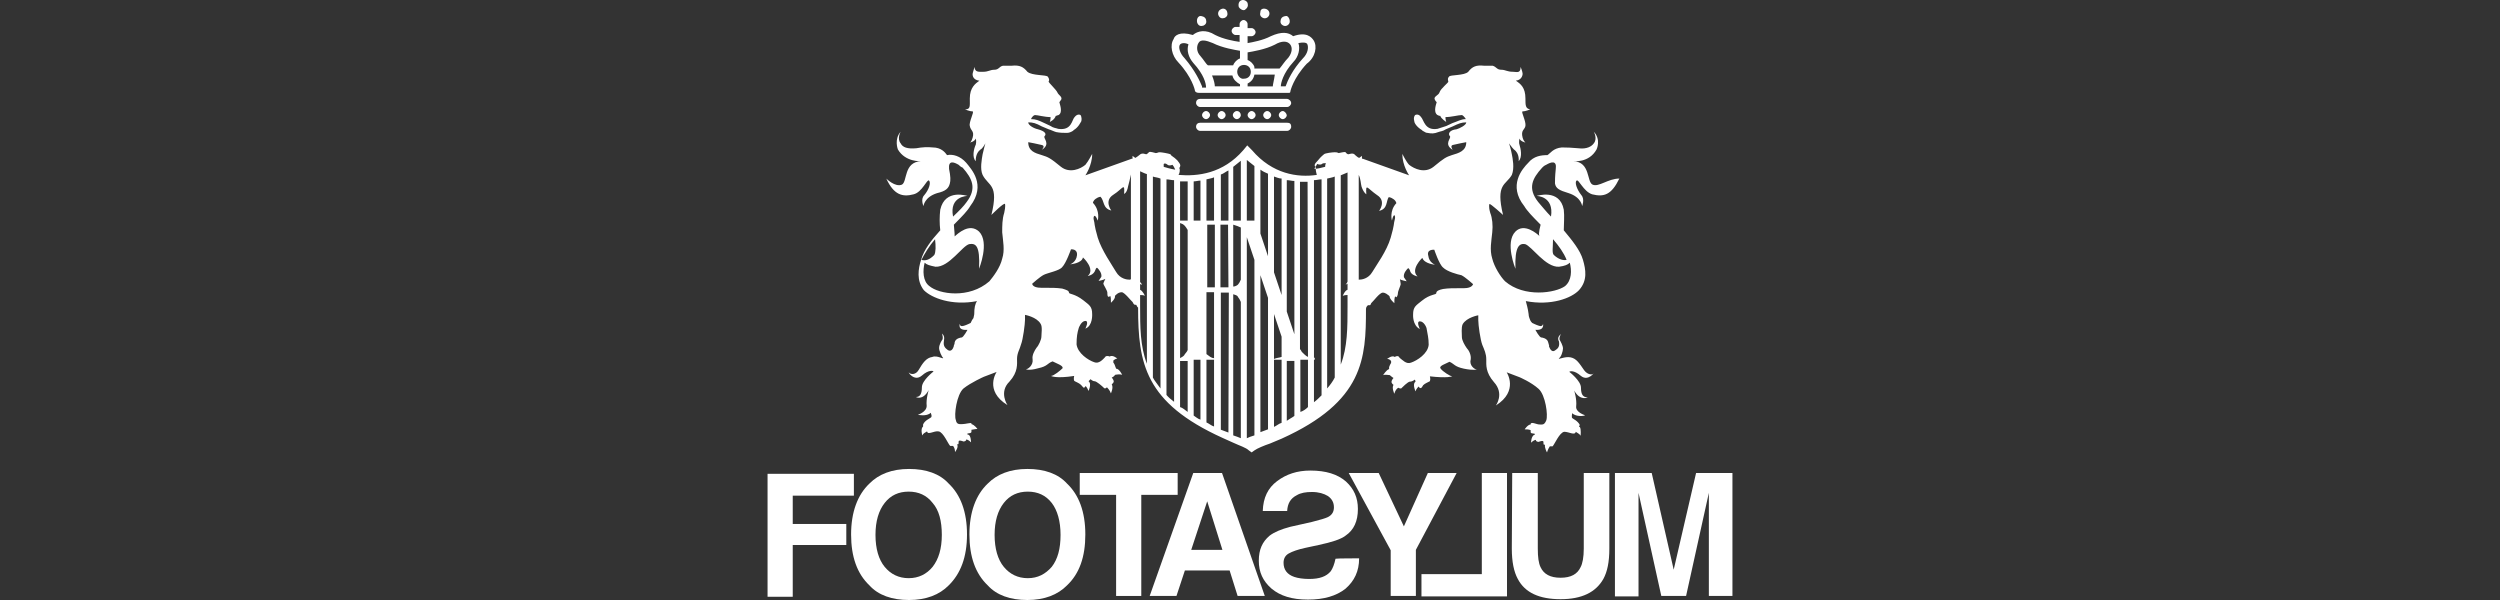 <?xml version="1.0" encoding="UTF-8" standalone="no"?> <svg xmlns:inkscape="http://www.inkscape.org/namespaces/inkscape" xmlns:sodipodi="http://sodipodi.sourceforge.net/DTD/sodipodi-0.dtd" xmlns="http://www.w3.org/2000/svg" xmlns:svg="http://www.w3.org/2000/svg" width="300" height="72" viewBox="0 0 300 72" fill="none" version="1.1" id="svg36" sodipodi:docname="Footasylum.svg" inkscape:version="1.1.2 (0a00cf5339, 2022-02-04)"><rect x="0" y="0" width="300" height="72" fill="#333333" stroke="none"/><defs id="defs40"></defs><g id="g882" transform="matrix(0.9,0,0,0.9,92.031,-3.6352539e-7)"><path d="m 72.885,5.367 c -0.266,-0.378 -0.907,-1.187 -2.719,-0.54 -0.639,-0.54 -1.546,-0.648 -2.985,0 C 66.168,5.367 64.729,5.637 64.088,5.745 V 4.828 h 0.533 c 0.266,0 0.533,-0.27 0.533,-0.54 0,-0.27 -0.268,-0.54 -0.533,-0.54 H 64.088 V 3.209 c 0,-0.27 -0.266,-0.54 -0.531,-0.54 -0.266,0 -0.533,0.27 -0.533,0.54 v 0.378 h -0.531 c -0.266,0 -0.533,0.27 -0.533,0.54 0,0.27 0.268,0.54 0.533,0.54 h 0.531 V 5.583 C 62.224,5.475 60.838,5.206 59.773,4.666 c -1.279,-0.809 -2.345,-0.54 -2.985,0 -1.812,-0.54 -2.451,0.108 -2.559,0.54 -0.533,0.809 -0.266,2.211 0.639,3.128 1.812,1.941 2.186,3.668 2.186,3.668 0,0.27 0.266,0.378 0.533,0.378 h 12.097 l 0.108,-0.108 v -0.108 c 0,0 0.372,-1.725 2.186,-3.668 1.173,-0.863 1.438,-2.318 0.907,-3.128 z m -14.87,6.148 C 57.749,10.868 57.108,9.413 55.671,7.74 55.032,7.092 54.872,6.283 55.032,6.015 c 0.106,-0.27 0.639,-0.378 1.173,-0.108 -0.266,0.809 0,1.725 0.639,2.48 1.438,1.563 1.706,2.75 1.706,3.29 H 58.017 V 11.515 Z M 57.801,7.47 C 57.267,6.93 57.267,6.175 57.535,5.745 c 0.266,-0.54 1.013,-0.378 1.918,0 1.278,0.648 2.985,0.917 3.622,1.025 V 7.796 C 62.704,7.904 62.276,8.336 62.168,8.713 H 58.812 C 58.546,8.552 58.278,8.012 57.799,7.472 Z m 5.276,4.045 h -3.356 c 0,-0.27 -0.106,-0.809 -0.374,-1.457 h 2.719 c 0.106,0.54 0.533,0.917 1.013,1.187 v 0.27 z M 62.706,9.575 c 0,-0.54 0.371,-0.917 0.905,-0.917 0.533,0 0.907,0.378 0.907,0.917 0,0.54 -0.372,0.917 -0.907,0.917 -0.425,0.108 -0.905,-0.378 -0.905,-0.917 z m 4.743,1.941 h -3.358 v -0.378 c 0.533,-0.27 0.799,-0.648 0.907,-1.187 h 2.719 C 67.61,10.76 67.451,11.246 67.451,11.513 Z M 64.997,8.927 C 64.891,8.549 64.466,8.118 64.09,8.01 V 6.984 c 0.639,-0.108 2.345,-0.378 3.624,-1.025 0.907,-0.54 1.706,-0.54 2.08,0 0.266,0.378 0.266,1.025 -0.268,1.725 -0.531,0.54 -0.799,1.025 -1.173,1.455 H 64.995 V 8.923 Z m 6.503,-1.187 C 70.062,9.303 69.422,10.76 69.157,11.515 h -0.639 c 0,-0.378 0.266,-1.725 1.706,-3.29 0.639,-0.648 0.907,-1.725 0.639,-2.48 0.531,-0.108 1.013,-0.108 1.173,0.108 0.214,0.432 0.106,1.241 -0.533,1.887 z M 69.902,13.726 c 0,0.27 -0.268,0.54 -0.533,0.54 H 57.751 c -0.268,0 -0.533,-0.27 -0.533,-0.54 0,-0.378 0.266,-0.54 0.533,-0.54 h 11.617 c 0.32,0.054 0.533,0.324 0.533,0.54 z m 0,3.182 c 0,0.27 -0.268,0.54 -0.533,0.54 H 57.751 c -0.268,0 -0.533,-0.27 -0.533,-0.54 0,-0.378 0.266,-0.54 0.533,-0.54 h 11.617 c 0.32,0 0.533,0.108 0.533,0.54 z M 59.082,15.345 c 0,0.27 -0.266,0.54 -0.531,0.54 -0.266,0 -0.533,-0.27 -0.533,-0.54 0,-0.27 0.266,-0.54 0.533,-0.54 0.268,0 0.531,0.27 0.531,0.54 z m 2.078,0 c 0,0.27 -0.266,0.54 -0.531,0.54 -0.266,0 -0.533,-0.27 -0.533,-0.54 0,-0.27 0.268,-0.54 0.533,-0.54 0.266,0 0.531,0.27 0.531,0.54 z m 2.026,0 c 0,0.27 -0.268,0.54 -0.533,0.54 -0.266,0 -0.533,-0.27 -0.533,-0.54 0,-0.27 0.268,-0.54 0.533,-0.54 0.32,0 0.533,0.27 0.533,0.54 z m 1.972,0 c 0,0.27 -0.268,0.54 -0.533,0.54 -0.266,0 -0.533,-0.27 -0.533,-0.54 0,-0.27 0.268,-0.54 0.533,-0.54 0.266,0 0.533,0.27 0.533,0.54 z m 2.078,0 c 0,0.27 -0.266,0.54 -0.533,0.54 -0.268,0 -0.531,-0.27 -0.531,-0.54 0,-0.27 0.266,-0.54 0.531,-0.54 0.266,0 0.533,0.27 0.533,0.54 z m 1.544,-0.54 c -0.266,0 -0.531,0.27 -0.531,0.54 0,0.27 0.266,0.54 0.531,0.54 0.266,0 0.533,-0.27 0.533,-0.54 -0.054,-0.27 -0.32,-0.54 -0.533,-0.54 z" fill="#ffffff" id="path2"></path><path d="m 58.547,2.617 c 0.106,0.378 0,0.648 -0.372,0.809 -0.374,0.108 -0.639,0 -0.799,-0.378 -0.106,-0.378 0,-0.809 0.371,-0.917 0.268,0 0.693,0.108 0.799,0.486 z" fill="#ffffff" id="path4"></path><path d="m 61.369,1.591 c 0.106,0.378 0,0.648 -0.374,0.809 -0.374,0.108 -0.639,0 -0.799,-0.378 -0.106,-0.27 0,-0.648 0.374,-0.809 0.32,-0.162 0.693,0 0.799,0.378 z" fill="#ffffff" id="path6"></path><path d="m 64.09,0.406 c 0.106,0.378 0,0.648 -0.372,0.917 -0.266,0.108 -0.639,-0.108 -0.799,-0.378 -0.106,-0.378 0,-0.809 0.374,-0.917 0.32,-0.108 0.693,0.108 0.799,0.378 z" fill="#ffffff" id="path8"></path><path d="m 68.513,2.617 c -0.106,0.378 0,0.648 0.371,0.809 0.268,0.108 0.639,0 0.799,-0.378 0.106,-0.378 -0.106,-0.809 -0.372,-0.917 -0.32,0 -0.693,0.108 -0.799,0.486 z" fill="#ffffff" id="path10"></path><path d="m 65.795,1.591 c -0.106,0.378 0,0.648 0.371,0.809 0.268,0.108 0.639,0 0.799,-0.378 0.106,-0.27 0,-0.648 -0.371,-0.809 -0.428,-0.162 -0.799,0 -0.799,0.378 z" fill="#ffffff" id="path12"></path><path d="m 110.086,24.618 c -0.799,-0.378 -0.268,-3.02 -2.559,-3.128 0,0 2.077,0.27 3.09,-1.563 0,0 0.64,-1.295 -0.371,-2.372 0,0 0.531,0.917 0,1.563 -0.266,0.378 -0.907,0.809 -2.078,0.648 -0.782,-0.072 -1.51,-0.108 -2.186,-0.108 -1.172,0.108 -1.544,0.809 -1.917,1.025 -0.8,0 -1.812,0.108 -2.558,1.025 -0.799,0.809 -2.719,3.02 -0.533,5.77 0.372,0.648 1.173,1.455 1.918,2.211 l 0.266,0.27 c -0.266,1.025 -0.266,1.457 -0.106,1.563 -0.374,-0.378 -2.078,-1.833 -3.251,-0.648 -1.44,1.457 0,4.961 0,4.961 -0.106,-3.02 0.532,-3.398 1.279,-3.29 0.905,0.27 2.719,3.128 4.531,3.02 0.799,-0.108 1.173,-0.27 1.438,-0.54 0.268,1.025 0.268,2.372 -0.639,3.128 -1.281,0.917 -5.436,1.563 -7.995,-0.648 -0.639,-0.648 -1.438,-1.941 -1.706,-3.02 -0.372,-1.187 -0.106,-2.372 0,-3.506 0.108,-0.917 0,-1.941 -0.266,-2.588 -0.266,-0.917 -0.106,-1.187 -0.106,-1.187 0.106,-0.108 1.812,1.455 1.812,1.455 -1.013,-4.205 0.371,-3.938 1.173,-5.338 0.374,-0.917 0.106,-2.211 0,-2.75 -0.106,-0.648 -0.372,-1.455 -0.372,-1.455 0,0 0.372,0.54 0.639,0.809 0.799,0.54 0.639,1.563 0.639,1.563 0.533,-0.54 0.266,-1.725 0.106,-2.211 -0.106,-0.27 0,-0.809 0,-0.809 0.106,0.378 0.799,0.54 0.799,0.54 -0.106,-0.108 -0.266,-0.27 -0.374,-0.648 -0.268,-1.025 0.266,-1.025 0.374,-1.563 0.106,-0.648 -0.639,-1.941 -0.374,-1.941 0.374,0 1.013,-0.27 1.013,-0.27 -0.639,-0.108 -0.639,-0.54 -0.639,-1.457 0,-1.457 -0.639,-1.941 -1.279,-2.372 0.905,-0.108 0.905,-0.917 0.905,-0.917 0,-0.27 -0.268,-0.917 -0.268,-0.917 0,0.917 -0.531,0.648 -1.012,0.648 -0.799,0 -1.013,-0.27 -1.544,-0.27 -0.639,0 -0.639,-0.378 -1.173,-0.54 h -1.173 c -1.013,-0.108 -1.544,0.108 -2.078,0.809 -0.533,0.54 -2.451,0.378 -2.559,0.648 -0.266,0.27 -0.106,0.54 -0.106,0.648 0.106,0.108 -1.013,0.917 -1.173,1.457 -0.106,0.378 -0.799,0.54 -0.639,0.917 0.106,0.27 0.268,0.378 0.268,0.378 0,0.108 -0.533,1.295 0.106,1.725 0.106,0 0.106,0.108 0.371,0.108 0.106,0.378 0.799,0.809 0.799,0.809 -0.106,-0.27 -0.106,-0.54 -0.106,-0.648 0.799,0 1.706,-0.27 2.186,-0.27 0.106,0 0.374,0.27 0.533,0.54 -0.639,0 -1.013,0.27 -1.812,0.54 l -0.799,0.378 c -0.371,0.108 -0.799,0.27 -1.173,0.378 -1.706,0.27 -1.812,-1.187 -2.186,-1.563 -0.372,-0.54 -0.799,-0.27 -0.799,-0.27 0,0 -0.268,0.27 -0.108,0.809 0,0.27 0.374,0.809 1.013,1.187 l 0.108,0.108 c 0.266,0.108 0.371,0.27 0.639,0.27 0.533,0.108 0.905,0.108 1.44,-0.108 0.266,-0.108 0.639,-0.108 1.013,-0.378 l 0.907,-0.378 c 0.799,-0.378 1.173,-0.54 1.812,-0.54 0,0.378 -0.907,0.809 -1.281,0.917 -1.013,0.108 -1.173,0.648 -0.907,0.917 0.268,0.27 -0.907,1.025 0.374,1.833 0,0 -0.374,-0.54 0,-0.648 0.372,-0.108 1.812,-0.378 1.812,-0.378 0,1.187 -1.013,1.457 -1.918,1.725 -0.799,0.27 -1.013,0.378 -2.451,1.563 -1.173,0.917 -2.559,0.27 -3.25,-0.27 -0.374,-0.378 -0.907,-1.457 -0.907,-1.457 0,1.563 0.907,2.858 0.907,2.858 l -6.183,-2.211 h -0.106 v -0.378 l -0.372,0.27 c -0.268,-0.108 -0.374,-0.27 -0.533,-0.378 -0.266,-0.378 -0.799,-0.108 -0.907,-0.108 -0.108,0 -0.266,-0.108 -0.372,-0.27 -0.106,-0.108 -0.799,0.108 -0.907,0.108 -0.108,0 -0.106,-0.108 -0.533,-0.108 -0.266,0 -1.278,0.108 -1.438,0.27 -0.108,0.108 -0.374,0.27 -0.799,0.809 -0.533,0.54 -0.533,0.648 -0.268,1.025 -0.106,0.27 0.108,0.809 0.108,0.917 -2.559,0.378 -5.915,-0.108 -8.635,-3.29 l -0.639,-0.648 -0.533,0.648 c -2.719,3.128 -6.075,3.506 -8.633,3.29 0.106,-0.108 0.266,-0.648 0.106,-0.917 0.266,-0.378 0.106,-0.54 -0.266,-1.025 -0.533,-0.54 -0.799,-0.54 -0.905,-0.809 -0.268,-0.108 -1.173,-0.27 -1.44,-0.27 -0.268,0 -0.266,0.108 -0.531,0.108 -0.106,0 -0.799,-0.27 -0.907,-0.108 -0.106,0.108 -0.268,0.27 -0.374,0.27 -0.106,0 -0.531,-0.27 -0.905,0.108 -0.106,0.108 -0.372,0.27 -0.531,0.378 l -0.374,-0.27 v 0.378 h -0.106 l -6.181,2.211 c 0,0 0.907,-1.295 0.907,-2.858 0,0 -0.533,1.025 -0.907,1.457 -0.639,0.54 -2.08,1.187 -3.252,0.27 -1.438,-1.187 -1.706,-1.295 -2.559,-1.563 -0.907,-0.27 -1.81,-0.54 -1.81,-1.725 0,0 1.438,0.27 1.81,0.378 0.533,0.108 0,0.648 0,0.648 1.281,-0.809 0.108,-1.563 0.374,-1.833 0.266,-0.27 0.106,-0.648 -0.907,-0.917 -0.533,-0.108 -1.279,-0.54 -1.279,-0.917 0.639,0 1.013,0.108 1.81,0.54 l 0.905,0.378 c 0.374,0.108 0.639,0.27 1.013,0.378 0.531,0.108 1.013,0.108 1.438,0.108 0.266,0 0.533,-0.108 0.799,-0.27 l 0.106,-0.108 c 0.639,-0.378 0.907,-1.025 1.013,-1.187 0.106,-0.54 -0.106,-0.809 -0.106,-0.809 0,0 -0.371,-0.27 -0.799,0.27 -0.371,0.378 -0.371,1.833 -2.186,1.563 -0.266,-0.108 -0.639,-0.108 -1.013,-0.378 l -0.799,-0.378 c -0.799,-0.378 -1.173,-0.54 -1.812,-0.54 0.106,-0.27 0.374,-0.54 0.531,-0.54 0.374,0 1.281,0.27 2.08,0.27 0,0.108 0,0.378 -0.106,0.648 0,0 0.639,-0.27 0.799,-0.809 0.108,0 0.268,-0.108 0.374,-0.108 0.639,-0.378 0.106,-1.563 0.106,-1.725 0,0 0.106,-0.108 0.266,-0.378 0.106,-0.378 -0.372,-0.54 -0.531,-0.917 -0.16,-0.378 -1.173,-1.295 -1.173,-1.457 0.108,-0.108 0.108,-0.378 -0.106,-0.648 C 37.182,9.948 35.37,10.11 34.728,9.57 34.197,8.923 33.715,8.653 32.651,8.761 h -1.173 c -0.533,0.108 -0.533,0.54 -1.173,0.54 -0.533,0 -0.799,0.27 -1.44,0.27 -0.531,0 -1.173,0.108 -1.173,-0.648 0,0 -0.266,0.809 -0.266,0.917 0,0 -0.106,0.81 0.907,0.917 -0.533,0.378 -1.281,0.917 -1.281,2.372 0,1.025 0.106,1.457 -0.639,1.457 0,0 0.639,0.27 1.013,0.27 0.266,0 -0.533,1.455 -0.374,1.941 0.106,0.648 0.639,0.648 0.374,1.563 -0.106,0.378 -0.268,0.648 -0.374,0.648 0,0 0.639,-0.108 0.799,-0.54 0,0 0.106,0.378 0,0.809 -0.266,0.54 -0.531,1.725 0,2.211 0,0 -0.106,-1.025 0.639,-1.563 0.266,-0.108 0.639,-0.809 0.639,-0.809 0,0 -0.266,0.917 -0.371,1.455 -0.106,0.647 -0.372,1.941 0,2.75 0.799,1.563 2.186,1.187 1.173,5.338 0,0 1.706,-1.725 1.812,-1.455 0,0 0.106,0.27 -0.106,1.187 -0.266,0.809 -0.266,1.725 -0.266,2.588 0.106,1.187 0.371,2.372 0,3.506 -0.266,1.187 -1.173,2.373 -1.706,3.02 -2.719,2.372 -6.715,1.725 -7.993,0.648 -0.905,-0.648 -0.905,-2.103 -0.639,-3.128 0.266,0.27 0.639,0.378 1.438,0.54 1.812,0.108 3.624,-2.858 4.531,-3.02 0.799,-0.108 1.44,0.108 1.281,3.29 0,0 1.438,-3.506 0,-4.961 -1.281,-1.187 -2.825,0.27 -3.252,0.648 0,-0.108 0,-0.54 -0.106,-1.563 l 0.266,-0.27 c 0.799,-0.809 1.546,-1.563 1.918,-2.211 2.186,-2.858 0.106,-4.961 -0.531,-5.77 -0.799,-0.917 -1.812,-1.187 -2.559,-1.025 -0.266,-0.378 -0.799,-1.025 -1.918,-1.025 -0.675,-0.072 -1.404,-0.036 -2.186,0.108 -1.173,0.108 -1.812,-0.108 -2.08,-0.648 -0.531,-0.648 0,-1.563 0,-1.563 -0.907,1.025 -0.372,2.372 -0.372,2.372 1.013,1.725 3.091,1.563 3.091,1.563 -2.343,0.108 -1.812,2.75 -2.557,3.128 -0.907,0.378 -2.08,-0.809 -2.08,-0.809 1.013,2.211 2.186,2.48 3.624,2.103 1.173,-0.27 1.812,-2.103 2.078,-1.833 0.268,0.27 0,1.187 -0.639,1.941 -0.533,0.54 -0.106,1.457 -0.106,1.457 0,0 0.106,-1.187 1.812,-1.725 1.173,-0.27 1.544,-0.648 1.704,-1.295 0.108,-0.378 0.108,-0.917 -0.106,-1.941 -0.106,-1.187 0.639,-0.917 1.281,-0.54 0.106,0.108 0.266,0.27 0.531,0.378 1.281,1.455 1.918,2.75 0.533,4.583 -0.374,0.54 -1.013,1.187 -1.812,1.941 -0.533,-2.75 1.918,-2.75 1.918,-2.75 0,0 -2.985,-1.025 -3.624,1.833 -0.106,0.917 -0.106,1.833 0,2.75 -1.173,1.295 -2.186,2.588 -2.559,3.937 -0.374,1.187 -0.639,2.75 0.374,4.045 1.013,1.025 3.73,2.103 7.088,1.455 -0.266,0.378 -0.371,0.917 -0.371,1.725 0,0 0,0.108 -0.106,0.54 -0.106,0.108 -0.268,0.378 -0.374,0.648 0,0 -0.531,0.27 -0.907,0.378 -0.372,0.108 -0.531,0 -0.531,-0.27 0,0 -0.374,0.917 1.013,0.809 0,0 -0.533,1.025 -0.799,1.025 -0.106,0 -0.799,0.108 -0.907,0.648 0,0.27 -0.106,0.378 -0.106,0.378 v 0.108 c -0.106,0.378 -0.371,0.809 -0.799,0.54 -0.372,-0.27 -0.639,-0.54 -0.531,-1.187 0.106,-0.54 0,-0.809 -0.268,-1.025 0,0 0.268,0.648 0,0.917 0,0 -0.372,0.54 -0.372,1.025 0,0.378 0.372,1.187 0.531,1.295 0.108,0.27 -0.799,-0.378 -1.438,-0.108 -0.799,0.108 -1.279,0.809 -1.812,1.725 -0.372,0.648 -1.013,0.648 -1.279,0.378 -0.268,-0.27 0.639,1.295 1.704,0.378 0.905,-0.809 1.546,-0.648 1.546,-0.54 0,0 -1.546,1.187 -1.546,2.103 0,0.915 -0.266,1.295 -0.799,1.295 0,0 0.907,0.54 1.704,-0.917 0,0 -0.371,1.187 -0.266,2.103 0,0.809 -1.173,1.187 -1.173,1.187 0,0 1.173,0.27 1.706,-0.27 0,0 0.266,0.54 0,0.648 -0.106,0.108 -0.799,0.378 -1.013,0.917 v 0.27 c -0.374,0.27 -0.108,1.187 -0.108,1.187 0.108,-0.27 0.374,-0.378 0.639,-0.54 0.106,0.54 0.905,-0.108 1.546,0 0.639,0.108 1.279,1.725 1.544,1.941 h 0.374 c 0.106,0.108 0.266,0.378 0.266,0.809 0,0 0.533,-0.648 0.266,-1.025 h 0.108 c 0.106,0 0.106,-0.108 0.106,-0.378 0,-0.27 0.639,0 0.639,0 0,0 0.374,0 0.374,-0.27 0.106,0 0.372,0.108 0.639,0.378 0,0 0,-0.917 -0.371,-1.025 h -0.106 v -0.108 c -0.106,-0.108 0.531,0 0.531,-0.27 v -0.27 c 0.108,0 0.533,-0.108 0.799,-0.108 0,0 -0.371,-0.54 -0.799,-0.648 v -0.108 c -0.106,-0.108 -0.799,0.108 -1.173,0.108 -0.374,0 -0.799,0.108 -0.905,-0.54 -0.266,-0.648 0.106,-3.398 1.013,-4.205 1.013,-0.809 2.719,-1.563 2.719,-1.563 l 1.706,-0.648 c 0,0 -1.706,2.48 1.44,4.421 0,0 -1.173,-1.725 0.266,-3.128 1.173,-1.295 1.013,-2.373 1.013,-3.02 0,-0.809 0.371,-1.295 0.533,-1.941 0.266,-0.647 0.531,-2.75 0.531,-3.29 v -0.648 c 0,0 1.546,0.27 2.078,1.187 0.268,0.378 0.106,1.295 0.106,1.725 0,0.378 -0.371,1.187 -0.639,1.455 -0.268,0.378 -0.639,1.025 -0.533,1.563 0.106,0.809 -0.639,1.295 -0.799,1.295 -0.266,0 0.268,0.27 1.546,-0.108 1.279,-0.27 1.173,-0.648 1.918,-0.917 l 0.799,0.378 c 0,0 0.639,0.27 0.531,0.54 -0.266,0.27 -1.173,1.025 -1.544,1.025 0,0 0.639,0.378 3.091,0 0,0 -0.106,0.378 0,0.648 0.106,0.108 0.639,0.27 0.907,0.54 0.266,0.27 0.371,0.54 0.533,0.27 l 0.106,-0.108 c 0.106,0.108 0.266,0.378 0.371,0.648 0,0 0.374,-0.809 0.106,-1.187 l -0.106,-0.108 c 0.106,-0.108 0.266,-0.27 0.266,-0.27 0,0 0.268,0.27 0.533,0.27 0.266,0 1.013,0.648 1.279,0.917 0.106,0.108 0.268,0 0.374,-0.108 0.106,0.108 0.371,0.378 0.531,0.809 0,0 0.374,-0.809 0.106,-1.187 0.108,-0.108 0.268,-0.27 0.268,-0.378 0,-0.27 -0.268,-0.54 -0.268,-0.54 0,0 0.268,-0.108 0.374,-0.27 l 0.106,-0.108 c 0.106,0 0.531,-0.108 0.907,0 0,0 -0.374,-0.809 -0.799,-0.809 L 46.454,48.885 C 46.348,48.507 46.188,48.345 46.188,48.345 V 48.075 c 0.106,-0.108 0.374,-0.27 0.531,-0.27 0,0 -0.639,-0.54 -1.013,-0.27 -0.266,-0.108 -0.531,-0.108 -0.639,0.108 -0.266,0.27 -0.799,0.917 -1.438,0.648 -0.799,-0.27 -2.186,-1.187 -2.345,-2.372 0,-1.025 0.108,-1.563 0.268,-2.103 0,-0.108 0.372,-1.025 0.905,-1.025 0.533,0 0,1.025 0,1.025 1.013,-0.378 0.907,-1.941 0.907,-1.941 0,-1.025 -0.374,-1.187 -1.173,-1.833 -1.173,-0.917 -1.918,-0.809 -1.918,-1.025 0,-0.27 -0.372,-0.378 -0.905,-0.54 -0.799,-0.108 -1.279,-0.108 -2.825,-0.108 -1.173,0 -1.173,-0.54 -1.173,-0.54 0,0 1.013,-0.917 1.546,-1.187 0.531,-0.27 2.078,-0.54 2.451,-1.025 0.533,-0.54 1.173,-2.372 1.173,-2.372 0,0 0.907,-0.108 0.799,0.809 -0.106,0.917 -0.907,1.187 -0.907,1.187 0,0 1.546,-0.108 1.706,-0.917 0,0 1.706,1.563 0.639,2.48 0,0 0.799,-0.108 1.013,-0.809 0,0 0.106,-0.378 0.266,-0.27 0.106,0.108 0.639,0.648 0.533,1.187 l -0.372,0.54 c 0,0 0.639,-0.108 0.905,-0.27 0,0 -0.266,0.54 -0.266,0.648 0,0.108 0.533,0.917 0.533,1.187 0,0.27 0,0.648 0.266,0.54 l 0.106,-0.108 c 0.106,0.108 0.106,0.54 0.106,0.917 0,0 0.639,-0.54 0.533,-0.917 l 0.106,-0.108 c 0.266,-0.27 0.533,-0.378 0.799,-0.378 0.371,0 1.278,1.187 1.438,1.295 0.106,0.108 0.106,0.378 0.374,0.378 h 0.106 c 0.106,0.108 0.106,0.27 0.266,0.378 0,7.441 0.907,12.674 11.246,17.365 l 1.44,0.648 c 0.799,0.378 1.704,0.648 2.078,1.025 l 0.374,0.27 0.374,-0.27 c 0.374,-0.27 1.279,-0.648 2.078,-0.917 l 1.546,-0.648 c 10.978,-4.961 11.246,-10.731 11.246,-17.257 0,-0.27 0.106,-0.378 0.266,-0.54 h 0.266 c 0.106,0 0.106,-0.27 0.266,-0.378 0.162,-0.108 1.013,-1.295 1.44,-1.295 0.372,0 0.639,0.27 0.799,0.378 l 0.106,0.108 c 0,0.378 0.639,0.917 0.639,0.917 0,-0.378 0,-0.648 0.106,-0.917 l 0.106,0.108 c 0.106,0.108 0.266,-0.27 0.266,-0.54 0,-0.27 0.371,-1.025 0.371,-1.187 0,-0.162 -0.106,-0.648 -0.106,-0.648 0.106,0.108 0.907,0.27 0.907,0.27 l -0.371,-0.54 c -0.106,-0.54 0.371,-1.025 0.531,-1.187 0.108,-0.108 0.268,0.27 0.268,0.27 0.106,0.648 1.013,0.809 1.013,0.809 -1.013,-0.917 0.639,-2.48 0.639,-2.48 0.266,0.809 1.704,0.917 1.704,0.917 0,0 -0.799,-0.27 -0.907,-1.187 -0.266,-0.917 0.799,-0.809 0.799,-0.809 0,0 0.639,1.941 1.173,2.372 0.533,0.54 1.92,0.917 2.451,1.025 0.533,0.27 1.546,1.187 1.546,1.187 0,0 -0.106,0.54 -1.173,0.54 -1.544,0 -2.078,0 -2.825,0.108 -0.531,0.108 -0.905,0.27 -0.905,0.54 0,0.27 -0.799,0.108 -1.92,1.025 -0.799,0.648 -1.173,0.809 -1.173,1.833 0,0 -0.106,1.455 0.905,1.941 0,0 -0.531,-1.025 0,-1.025 0.531,0 0.907,0.809 0.907,1.025 0.106,0.648 0.266,1.187 0.266,2.103 -0.106,1.187 -1.544,2.103 -2.343,2.373 -0.639,0.27 -1.173,-0.378 -1.546,-0.648 -0.106,-0.27 -0.371,-0.27 -0.639,-0.108 -0.374,-0.27 -1.013,0.27 -1.013,0.27 0.266,0 0.371,0.108 0.531,0.27 v 0.27 c 0,0 -0.106,0.108 -0.266,0.54 v 0.27 c -0.374,0.108 -0.799,0.809 -0.799,0.809 0.266,-0.108 0.799,0 0.905,0 l 0.106,0.108 c 0.106,0.108 0.374,0.27 0.374,0.27 0,0 -0.266,0.27 -0.266,0.54 0,0.108 0.106,0.27 0.266,0.378 -0.266,0.378 0.108,1.187 0.108,1.187 0.106,-0.378 0.266,-0.648 0.531,-0.809 0.106,0.108 0.374,0.108 0.374,0.108 0.106,-0.108 0.905,-0.917 1.173,-0.917 0.374,0 0.639,-0.27 0.639,-0.27 0,0 0.108,0.108 0.108,0.27 l -0.108,0.108 c -0.266,0.378 0.108,1.187 0.108,1.187 0.106,-0.378 0.374,-0.54 0.374,-0.648 l 0.106,0.108 c 0.266,0.27 0.374,0 0.533,-0.27 0.266,-0.27 0.639,-0.378 0.905,-0.54 0.106,-0.27 0,-0.648 0,-0.648 2.343,0.27 2.985,0 2.985,0 -0.266,0 -1.281,-0.648 -1.546,-1.025 -0.266,-0.27 0.374,-0.54 0.374,-0.54 l 0.799,-0.378 c 0.639,0.27 0.639,0.648 1.918,0.917 1.281,0.27 1.812,0.108 1.706,0.108 -0.266,0 -1.013,-0.54 -0.799,-1.295 0.108,-0.648 -0.266,-1.295 -0.531,-1.563 -0.266,-0.378 -0.639,-1.025 -0.639,-1.455 0,-0.378 -0.106,-1.295 0.106,-1.725 0.533,-0.917 2.078,-1.187 2.078,-1.187 v 0.647 c 0,0.648 0.268,2.588 0.533,3.29 0.266,0.648 0.533,1.187 0.533,1.941 0,0.753 -0.108,1.725 1.013,3.02 1.438,1.563 0.266,3.128 0.266,3.128 3.091,-1.941 1.44,-4.421 1.44,-4.421 l 1.705,0.648 c 0,0 1.546,0.648 2.559,1.563 0.905,0.809 1.278,3.506 1.013,4.205 -0.266,0.648 -0.532,0.54 -0.905,0.54 -0.374,0 -1.013,-0.378 -1.173,-0.108 v 0.108 c -0.374,0 -0.799,0.647 -0.799,0.647 0.266,0 0.533,10e-5 0.799,0.108 v 0.27 c 0,0.27 0.639,0.108 0.531,0.27 v 0.108 h -0.106 c -0.373,0.27 -0.373,1.025 -0.373,1.025 0.266,-0.27 0.533,-0.378 0.639,-0.378 0,0.27 0.372,0.27 0.372,0.27 0,0 0.639,-0.27 0.639,0 0,0.27 0,0.378 0.106,0.378 h 0.106 c -0.106,0.378 0.265,1.025 0.265,1.025 0.106,-0.378 0.268,-0.648 0.374,-0.809 h 0.372 c 0.265,-0.27 0.907,-1.833 1.546,-1.941 0.639,0 1.438,0.54 1.544,0 0.106,0.108 0.534,0.27 0.639,0.54 0,0 0.106,-0.917 -0.105,-1.187 h -0.106 l 0.106,-0.27 c -0.266,-0.54 -0.905,-0.809 -1.013,-0.917 -0.106,-0.108 0,-0.648 0,-0.648 0.531,0.54 1.706,0.378 1.706,0.27 0,0 -1.281,-0.378 -1.173,-1.187 0.108,-0.917 -0.266,-2.103 -0.266,-2.103 0.8,1.457 1.812,0.917 1.812,0.917 -0.639,0 -0.907,-0.378 -0.907,-1.295 0,-0.917 -1.546,-2.103 -1.546,-2.103 0,-0.108 0.639,-0.27 1.546,0.54 1.013,0.809 1.918,-0.648 1.707,-0.378 -0.106,0.27 -0.8,0.27 -1.279,-0.378 -0.639,-0.917 -1.013,-1.563 -1.812,-1.725 -0.799,-0.162 -1.706,0.378 -1.546,0.108 0.265,-0.108 0.533,-0.917 0.533,-1.295 0,-0.378 -0.374,-1.025 -0.374,-1.025 -0.265,-0.27 0.106,-0.917 0.106,-0.917 -0.265,0.27 -0.531,0.54 -0.265,1.025 0.105,0.648 -0.106,0.917 -0.534,1.187 -0.371,0.27 -0.639,-0.108 -0.799,-0.54 0,-0.378 0.106,0.27 -0.108,-0.54 -0.106,-0.54 -0.799,-0.648 -0.907,-0.648 -0.266,0 -0.799,-1.025 -0.799,-1.025 1.279,0.108 1.013,-0.809 1.013,-0.809 0,0.27 -0.268,0.378 -0.534,0.27 -0.373,-0.108 -0.907,-0.378 -0.907,-0.378 -0.265,-0.27 -0.265,-0.378 -0.371,-0.648 -0.106,-0.27 -0.106,-0.54 -0.106,-0.54 -0.106,-0.809 -0.268,-1.295 -0.374,-1.725 3.359,0.648 6.076,-0.378 7.089,-1.455 1.172,-1.295 0.905,-2.75 0.531,-4.045 -0.374,-1.295 -1.438,-2.588 -2.557,-3.937 0,-0.917 0.106,-1.833 0,-2.75 -0.534,-2.858 -3.624,-1.833 -3.624,-1.833 0,0 2.343,0 1.918,2.75 -0.64,-0.648 -1.281,-1.455 -1.706,-1.941 -1.441,-1.833 -0.8,-3.128 0.533,-4.583 0.106,-0.108 0.266,-0.27 0.531,-0.378 0.64,-0.378 1.441,-0.647 1.279,0.54 -0.106,1.025 -0.106,1.563 -0.106,1.941 0.106,0.648 0.533,0.917 1.812,1.295 1.706,0.54 1.812,1.725 1.812,1.725 0,0 0.374,-0.917 -0.106,-1.457 -0.639,-0.809 -0.907,-1.725 -0.639,-1.941 0.268,-0.27 0.905,1.457 2.08,1.833 1.544,0.378 2.557,0.108 3.624,-2.103 -1.493,0 -2.771,1.187 -3.57,0.809 z m -87.668,7.279 c 0.106,0.917 0.106,1.725 -0.106,2.103 -0.639,0.648 -1.173,0.809 -1.706,0.648 0.374,-0.755 1.013,-1.833 1.812,-2.75 z m 25.954,5.393 c -0.106,0 -0.106,0 0,0 -0.371,0 -1.278,-0.108 -1.812,-1.025 -0.533,-0.917 -1.918,-2.858 -2.451,-4.583 -0.531,-1.833 -0.371,-1.833 -0.531,-2.373 -0.106,-0.378 0.106,-1.025 0.531,0.108 0,0 0.374,-1.295 -0.639,-2.373 0,0 0,-0.27 0.372,-0.54 0.374,-0.27 0.639,-0.27 0.639,-0.27 0.531,0.54 0.266,1.563 1.438,1.833 0,0 -1.013,-1.295 0.268,-2.103 1.279,-0.809 1.544,-1.725 1.438,-0.108 0,0 0.374,-0.108 0.533,-1.025 0.106,-0.378 0.266,-1.025 0.374,-1.563 v 13.967 z m 2.292,11.217 C 49.758,46.134 49.758,43.546 49.758,40.796 v -1.457 c 0.108,0 0.533,0 0.639,0.108 0,0 -0.266,-0.648 -0.639,-0.809 v -0.755 c 0.072,0 0.161,0.036 0.268,0.108 0,0 -0.106,-0.27 -0.268,-0.378 V 22.835 c 0.268,0.108 0.533,0.27 0.905,0.378 v 25.291 z m 1.812,3.29 C 52.103,51.257 51.676,50.771 51.462,50.342 V 23.539 c 0.268,0.108 0.639,0.108 1.013,0.27 z M 54.287,29.417 V 53.575 C 53.913,53.306 53.488,52.928 53.274,52.658 V 23.917 c 0.374,0 0.639,0.108 1.013,0.108 z M 52.903,22.246 v -0.378 c 0.106,-0.108 0.266,-0.108 0.531,0.108 0.106,0.108 0.374,0.108 0.639,0 0.106,0.108 0.266,0.378 0.371,0.648 C 53.805,22.516 53.272,22.354 52.901,22.246 Z M 56.099,54.925 C 55.727,54.655 55.46,54.385 55.086,54.277 v -6.148 h 1.013 z m 0,-8.251 c -0.106,0.27 -0.266,0.378 -0.371,0.54 -0.106,0.27 -0.374,0.378 -0.639,0.54 V 29.741 c 0.266,0.108 0.374,0.108 0.639,0.378 0.106,0.108 0.266,0.378 0.371,0.54 z m 0,-17.257 H 55.086 V 24.187 H 56.099 Z M 57.805,55.95 c -0.372,-0.108 -0.639,-0.378 -0.905,-0.54 v -7.441 h 0.905 z m 0,-26.533 h -0.905 v -5.231 c 0.266,0 0.639,-0.108 0.905,-0.108 z m 1.812,27.448 c -0.374,-0.108 -0.639,-0.378 -1.013,-0.54 v -8.358 h 1.013 z m 0,-9.114 c -0.374,0 -0.639,-0.27 -1.013,-0.54 V 38.961 h 1.013 z M 58.71,29.955 h 1.013 v 8.359 h -1.013 z m 0.907,-0.54 h -1.013 v -5.5 c 0.371,-0.108 0.639,-0.108 1.013,-0.27 z M 61.535,57.673 60.522,57.295 V 39.013 h 1.065 L 61.533,57.671 Z m 0,-19.359 h -1.065 v -8.359 h 1.013 l 0.054,8.359 z m 0,-8.898 h -1.013 v -6.148 c 0.374,-0.108 0.639,-0.378 1.013,-0.54 z m 1.652,29.013 c -0.268,-0.108 -0.639,-0.27 -1.013,-0.378 V 39.231 c 0.266,0.108 0.531,0.108 0.639,0.378 0.106,0.108 0.268,0.378 0.374,0.648 v 18.174 z m 0,-21.14 c -0.106,0.27 -0.268,0.54 -0.374,0.648 -0.106,0.108 -0.374,0.27 -0.639,0.27 v -8.251 c 0.372,0.108 0.799,0.27 1.013,0.378 v 6.957 z m 0,-7.873 h -1.013 v -7.171 c 0.372,-0.27 0.639,-0.54 1.013,-0.809 z m 1.812,28.635 c -0.374,0.108 -0.799,0.27 -1.013,0.378 V 31.626 l 1.013,3.02 z m 0,-28.635 h -1.013 v -8.089 c 0.371,0.27 0.639,0.54 1.013,0.809 z m 1.812,27.826 -1.013,0.378 V 36.694 l 1.013,3.02 z m 0,-23.081 -1.013,-3.02 v -8.52 c 0.374,0.27 0.639,0.378 1.013,0.54 z m 1.812,22.217 c -0.374,0.108 -0.639,0.378 -1.013,0.54 V 47.965 h 1.013 z m 0,-8.79 c -0.072,0 -0.072,0 0,0 -0.268,0.108 -0.639,0.108 -1.013,0.27 V 41.871 l 1.013,3.02 z m 0,-8.251 -1.013,-3.02 V 23.535 c 0.374,0.108 0.639,0.27 1.013,0.27 z m 1.704,16.123 c -0.371,0.27 -0.639,0.378 -1.013,0.648 v -7.981 h 1.013 z m 0,-10.893 -1.013,-3.02 V 24.021 c 0.374,0 0.639,0.108 1.013,0.108 z m 1.812,9.708 c -0.266,0.27 -0.639,0.54 -1.013,0.648 V 47.965 h 1.013 z m 0,-6.688 c -0.266,-0.108 -0.531,-0.378 -0.799,-0.648 -0.106,-0.108 -0.106,-0.27 -0.266,-0.378 V 24.236 h 1.013 l 0.054,23.351 z m 1.812,5.123 c -0.266,0.27 -0.639,0.648 -1.013,0.917 V 47.965 h 0.106 V 47.695 H 72.939 V 24.021 c 0.374,0 0.639,-0.108 1.013,-0.108 z m 0.479,-30.468 c -0.533,0.108 -0.907,0.27 -1.44,0.27 0.106,-0.27 0.266,-0.378 0.374,-0.648 0.266,0.108 0.531,0.108 0.639,0 0.106,-0.108 0.268,-0.108 0.533,-0.108 -0.106,0.216 -0.106,0.378 -0.106,0.486 z m 1.279,28.096 c -0.266,0.54 -0.639,1.025 -1.013,1.455 V 23.809 c 0.374,-0.108 0.639,-0.108 1.013,-0.27 v 26.802 z m 1.706,-12.782 c -0.106,0.27 -0.266,0.378 -0.266,0.378 0.07,0 0.159,-0.036 0.266,-0.108 v 0.809 c -0.371,0.108 -0.639,0.809 -0.639,0.809 0.268,-0.108 0.533,-0.108 0.639,-0.108 v 1.457 c 0,2.858 1e-4,5.5 -0.905,7.819 V 23.375 c 0.266,-0.108 0.639,-0.27 0.905,-0.378 v 14.56 z m 5.916,-8.143 c 0.266,-1.187 0.533,-0.648 0.374,-0.108 -0.162,0.54 0,0.54 -0.533,2.372 -0.533,1.833 -1.918,3.668 -2.451,4.583 -0.531,0.917 -1.438,1.025 -1.704,1.025 H 78.908 V 23.319 c 0.268,0.54 0.268,1.187 0.374,1.563 0.266,0.809 0.639,1.025 0.639,1.025 -0.108,-1.563 0.106,-0.809 1.438,0.108 1.279,0.809 0.266,2.103 0.266,2.103 1.173,-0.27 0.905,-1.295 1.281,-1.833 0,0 0.266,0 0.639,0.27 0.374,0.27 0.374,0.54 0.374,0.54 -0.959,1.025 -0.587,2.318 -0.587,2.318 z m 21.479,2.48 c 0.799,0.917 1.44,1.833 1.812,2.75 -0.372,0.108 -1.013,0 -1.706,-0.648 -0.266,-0.27 -0.106,-1.025 -0.106,-2.103 z" fill="#ffffff" id="path14"></path><path d="M 0.084,63.175 H 11.595 v 2.912 H 3.442 v 3.776 h 7.142 v 2.804 H 3.442 v 6.901 H 0.084 Z" fill="#ffffff" id="path16"></path><path d="m 24.226,78.059 c -1.225,1.239 -2.985,1.941 -5.276,1.941 -2.292,0 -4.104,-0.648 -5.276,-1.941 -1.652,-1.565 -2.451,-3.829 -2.451,-6.796 0,-2.966 0.853,-5.285 2.451,-6.795 1.225,-1.241 2.985,-1.941 5.276,-1.941 2.292,0 4.104,0.648 5.276,1.941 1.598,1.509 2.451,3.776 2.451,6.795 0,3.02 -0.853,5.231 -2.451,6.796 z m -2.132,-2.48 c 0.799,-1.025 1.225,-2.426 1.225,-4.259 0,-1.833 -0.371,-3.29 -1.225,-4.261 -0.799,-1.025 -1.866,-1.509 -3.196,-1.509 -1.33,0 -2.399,0.486 -3.199,1.509 -0.799,1.023 -1.225,2.426 -1.225,4.261 0,1.835 0.425,3.29 1.225,4.259 0.799,0.971 1.866,1.511 3.199,1.511 1.333,0 2.397,-0.54 3.196,-1.511 z" fill="#ffffff" id="path18"></path><path d="m 40.003,78.059 c -1.225,1.239 -2.985,1.941 -5.276,1.941 -2.292,0 -4.104,-0.648 -5.276,-1.941 -1.652,-1.565 -2.451,-3.829 -2.451,-6.796 0,-2.966 0.853,-5.285 2.451,-6.795 1.225,-1.241 2.985,-1.941 5.276,-1.941 2.292,0 4.104,0.648 5.276,1.941 1.598,1.509 2.451,3.776 2.451,6.795 0,3.02 -0.799,5.231 -2.451,6.796 z M 37.977,75.579 c 0.799,-1.025 1.173,-2.426 1.173,-4.259 0,-1.833 -0.425,-3.29 -1.173,-4.261 -0.799,-1.025 -1.866,-1.509 -3.196,-1.509 -1.33,0 -2.399,0.486 -3.199,1.509 -0.799,1.025 -1.225,2.426 -1.225,4.261 0,1.835 0.425,3.29 1.225,4.259 0.799,0.971 1.866,1.511 3.199,1.511 1.333,0 2.343,-0.54 3.196,-1.511 z" fill="#ffffff" id="path20"></path><path d="m 54.765,63.068 v 2.912 H 49.914 V 79.461 H 46.558 V 65.98 H 41.709 v -2.912 h 13.058 z" fill="#ffffff" id="path22"></path><path d="m 56.842,63.068 h 3.838 l 5.702,16.393 h -3.624 l -1.065,-3.396 h -5.967 l -1.121,3.396 H 51.034 L 56.844,63.068 Z M 56.574,73.313 h 4.157 l -2.026,-6.472 z" fill="#ffffff" id="path24"></path><path d="m 78.959,74.446 c 0,1.727 -0.639,3.02 -1.812,4.045 -1.225,0.969 -2.877,1.455 -5.008,1.455 -2.132,0 -3.678,-0.486 -4.849,-1.455 -1.173,-1.025 -1.706,-2.211 -1.706,-3.722 0,-1.511 0.479,-2.534 1.438,-3.344 0.639,-0.486 1.546,-0.864 2.771,-1.187 l 2.877,-0.648 c 1.067,-0.27 1.812,-0.486 2.132,-0.648 0.531,-0.27 0.799,-0.702 0.799,-1.295 0,-0.648 -0.268,-1.133 -0.799,-1.509 -0.533,-0.324 -1.227,-0.54 -2.132,-0.54 -0.799,0 -1.492,0.108 -2.026,0.432 -0.853,0.432 -1.225,1.133 -1.279,2.103 h -3.252 c 0.054,-1.779 0.693,-3.074 1.92,-3.991 1.225,-0.917 2.663,-1.401 4.423,-1.401 2.078,0 3.624,0.486 4.743,1.455 1.065,0.971 1.598,2.156 1.598,3.668 0,1.617 -0.533,2.804 -1.652,3.56 -0.639,0.486 -1.812,0.863 -3.57,1.239 l -1.758,0.378 c -1.013,0.216 -1.758,0.486 -2.24,0.755 -0.479,0.27 -0.693,0.702 -0.693,1.241 0,0.917 0.479,1.565 1.44,1.887 0.479,0.162 1.173,0.27 1.972,0.27 1.387,0 2.291,-0.324 2.877,-1.025 0.266,-0.378 0.479,-0.917 0.639,-1.671 0.054,-0.054 3.144,-0.054 3.144,-0.054 z" fill="#ffffff" id="path26"></path><path d="m 88.125,63.068 h 3.838 l -5.436,10.245 v 6.148 h -3.358 v -6.094 L 77.572,63.065 h 3.998 l 3.358,7.119 3.196,-7.119 z" fill="#ffffff" id="path28"></path><path d="M 98.677,79.517 H 87.272 v -2.966 h 8.047 V 63.069 h 3.358 z" fill="#ffffff" id="path30"></path><path d="m 99.372,63.068 h 3.411 V 73.151 c 0,1.133 0.105,1.941 0.373,2.48 0.426,0.917 1.279,1.401 2.665,1.401 1.387,0 2.238,-0.486 2.663,-1.401 0.268,-0.486 0.428,-1.347 0.428,-2.48 V 63.068 h 3.41 V 73.151 c 0,1.779 -0.266,3.074 -0.799,4.045 -1.013,1.779 -2.877,2.696 -5.702,2.696 -2.825,0 -4.745,-0.863 -5.704,-2.696 -0.531,-0.971 -0.799,-2.318 -0.799,-4.045 z" fill="#ffffff" id="path32"></path><path d="m 123.887,63.068 h 4.848 v 16.393 h -3.144 v -13.751 l -3.037,13.751 h -3.304 l -3.037,-13.751 v 13.805 h -3.145 V 63.068 h 4.903 l 2.931,12.89 z" fill="#ffffff" id="path34"></path></g></svg> 